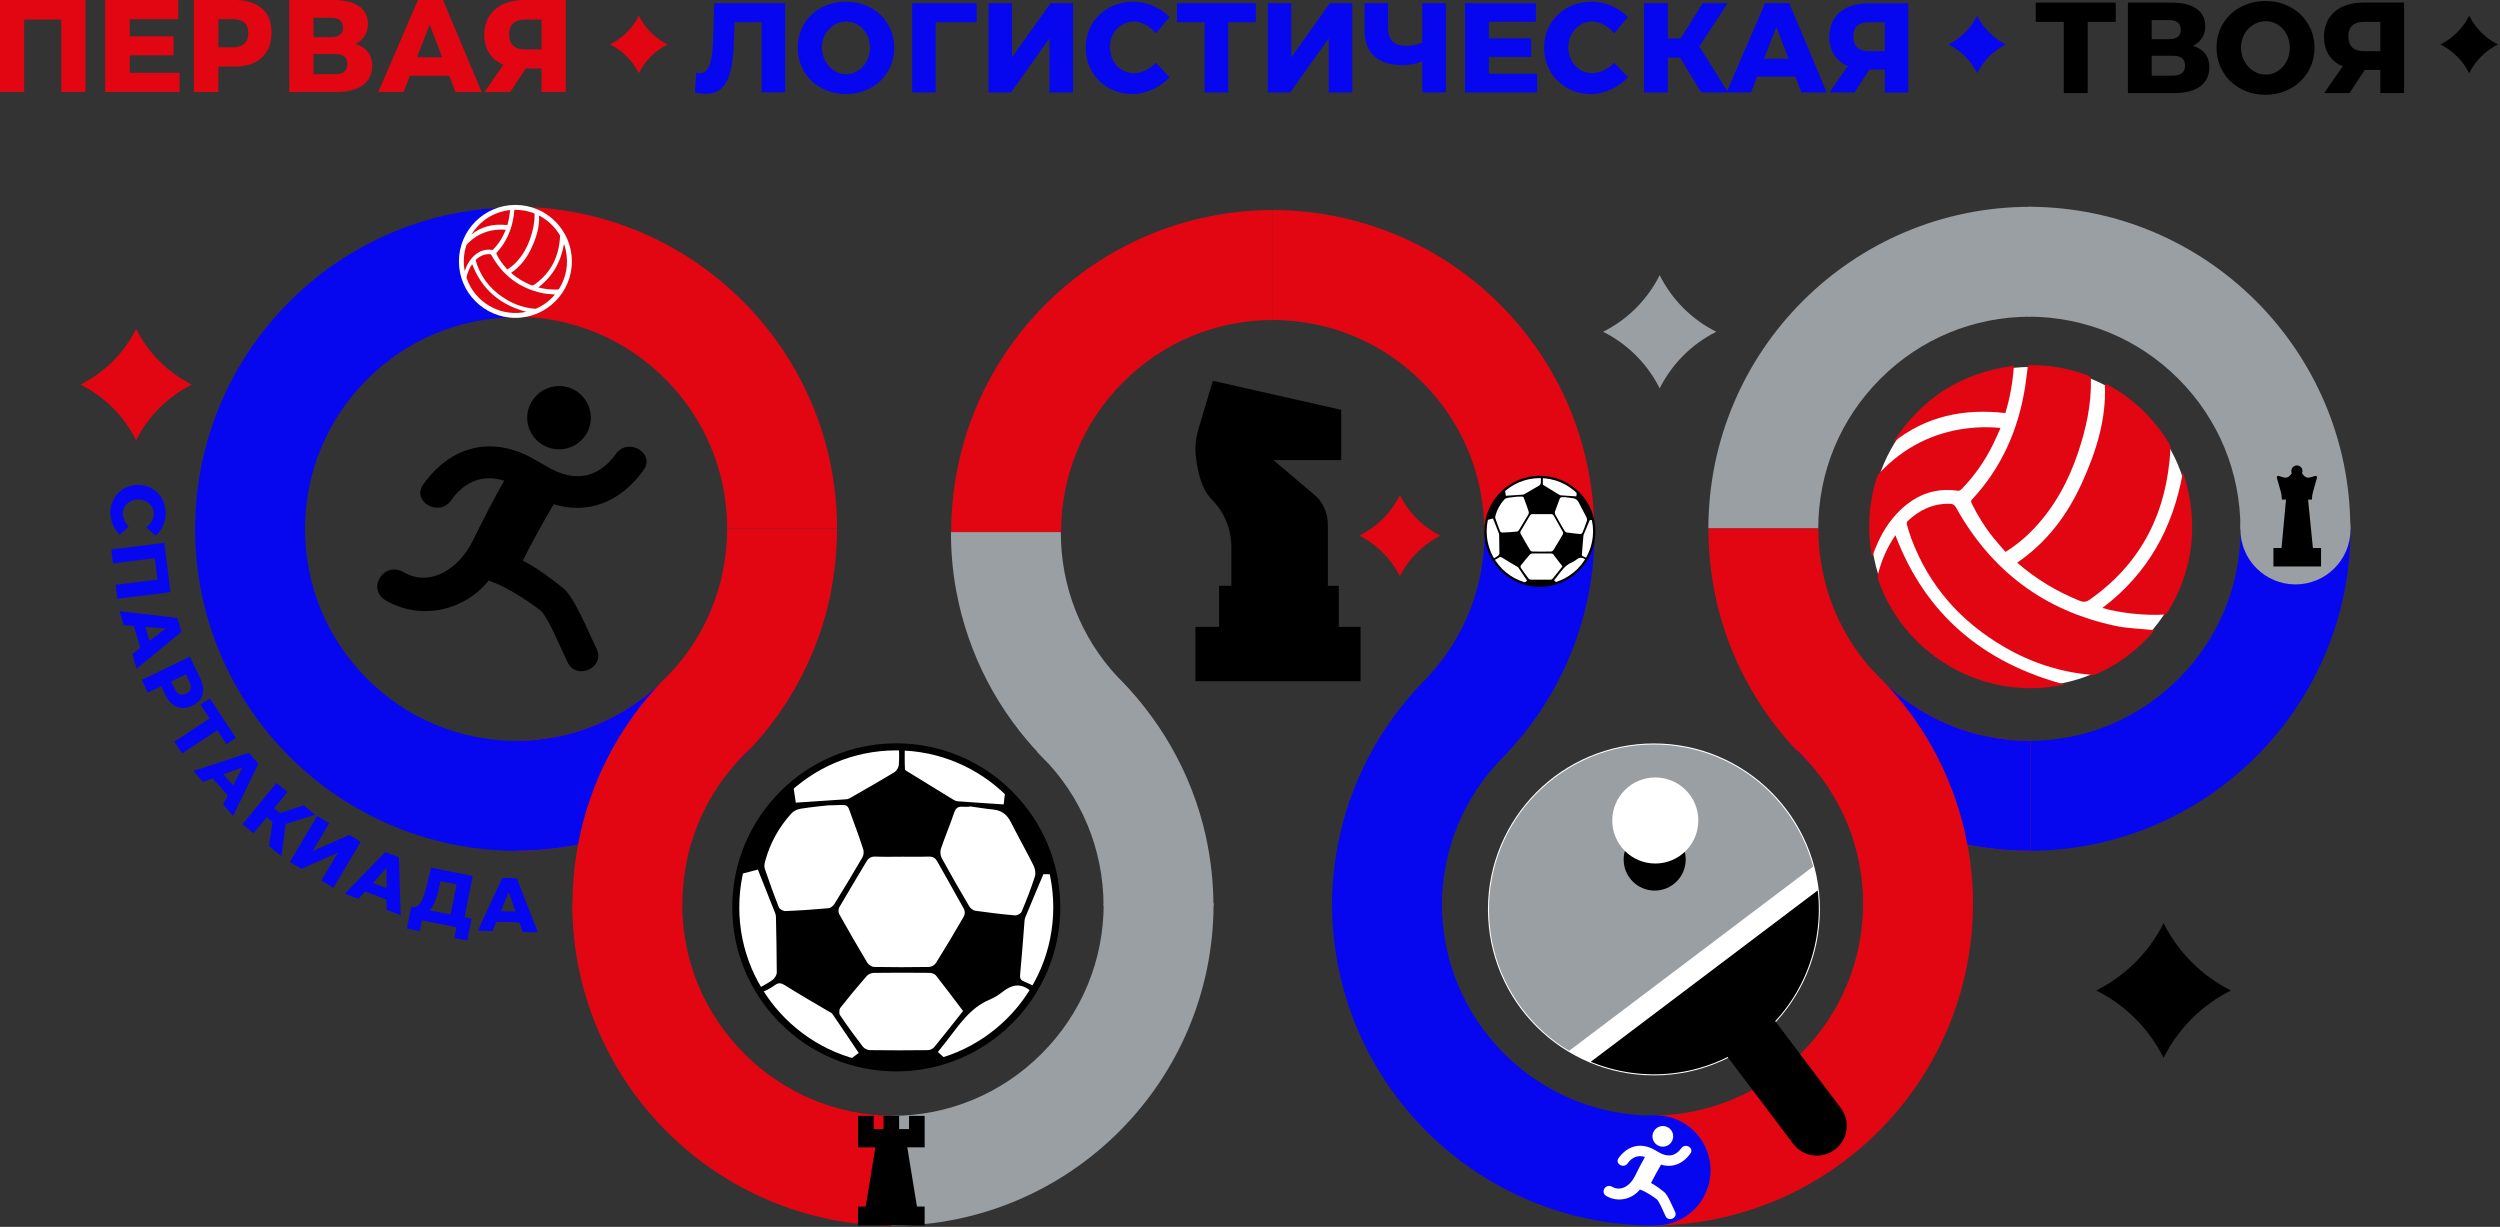 <?xml version="1.0" encoding="UTF-8"?> <svg xmlns="http://www.w3.org/2000/svg" width="919" height="451" viewBox="0 0 919 451" fill="none"><rect x="0" y="0" width="919" height="451" fill="#333333" stroke="none"/><g clip-path="url(#clip0_2_173)"><path d="M328.59 410.18C307.82 410.14 288.3 402.04 273.61 387.35C258.88 372.62 250.77 353.04 250.77 332.22C250.77 332.17 250.77 332.12 250.77 332.07H210.38C210.38 332.07 210.38 332.17 210.38 332.22C210.38 397.54 263.29 450.5 328.59 450.58V410.19V410.18Z" fill="#E20613"></path><path d="M446.11 332.07H405.72C405.72 332.07 405.72 332.17 405.72 332.22C405.72 353.05 397.61 372.63 382.88 387.35C368.15 402.08 348.57 410.19 327.75 410.19C327.7 410.19 327.65 410.19 327.6 410.19V450.58C327.6 450.58 327.7 450.58 327.75 450.58C393.12 450.58 446.11 397.59 446.11 332.22C446.11 332.17 446.11 332.12 446.11 332.07Z" fill="#9A9FA3"></path><path d="M189.94 116.62C169.17 116.66 149.65 124.76 134.96 139.45C120.23 154.18 112.12 173.76 112.12 194.58C112.12 194.63 112.12 194.68 112.12 194.73H71.73C71.73 194.73 71.73 194.63 71.73 194.58C71.73 129.26 124.64 76.3 189.94 76.22V116.61V116.62Z" fill="#0607EF"></path><path d="M189.35 76.02C189.35 76.02 189.25 76.02 189.2 76.02V116.41C189.2 116.41 189.3 116.41 189.35 116.41C210.18 116.41 229.76 124.52 244.48 139.25C259.17 153.94 267.28 173.46 267.31 194.23H307.7C307.62 128.93 254.66 76.02 189.34 76.02H189.35Z" fill="#E20613"></path><path d="M307.68 194.23H267.29C267.29 194.23 267.29 194.33 267.29 194.38C267.29 215.21 259.18 234.79 244.45 249.51C229.72 264.24 210.14 272.35 189.32 272.35C189.27 272.35 189.22 272.35 189.17 272.35V312.74C189.17 312.74 189.27 312.74 189.32 312.74C254.69 312.74 307.68 259.75 307.68 194.38C307.68 194.33 307.68 194.28 307.68 194.23Z" fill="#E20613"></path><path d="M467.87 117.62C447.1 117.66 427.58 125.76 412.89 140.45C398.16 155.18 390.05 174.76 390.05 195.58C390.05 195.63 390.05 195.68 390.05 195.73H349.66C349.66 195.73 349.66 195.63 349.66 195.58C349.66 130.26 402.57 77.3 467.87 77.22V117.61V117.62Z" fill="#E20613"></path><path d="M245.16 248.79C244.93 249.03 244.69 249.27 244.46 249.51C229.73 264.24 210.15 272.35 189.33 272.35C189.28 272.35 189.23 272.35 189.18 272.35V312.74C189.18 312.74 189.28 312.74 189.33 312.74C223.61 312.74 254.48 298.16 276.09 274.88L245.17 248.8L245.16 248.79Z" fill="#0607EF"></path><path d="M247.18 246.65C246.3 247.62 245.39 248.58 244.46 249.51C244.41 249.56 244.36 249.6 244.31 249.65L244.23 249.57C243.6 250.21 242.98 250.86 242.37 251.51C242.37 251.51 242.36 251.52 242.35 251.53C242.35 251.54 242.33 251.55 242.32 251.56C241.49 252.45 240.68 253.35 239.88 254.26C239.67 254.5 239.46 254.74 239.25 254.98C238.53 255.81 237.82 256.66 237.12 257.51C237.04 257.61 236.95 257.71 236.87 257.81C236.1 258.76 235.35 259.72 234.61 260.7C234.43 260.93 234.26 261.17 234.08 261.41C233.42 262.29 232.78 263.17 232.14 264.07C232.05 264.2 231.96 264.32 231.87 264.45C231.16 265.47 230.46 266.5 229.78 267.53C229.64 267.74 229.5 267.96 229.36 268.17C228.75 269.11 228.16 270.06 227.58 271.01C227.5 271.14 227.42 271.27 227.34 271.41C226.69 272.5 226.05 273.6 225.43 274.71C225.33 274.88 225.24 275.06 225.14 275.23C224.58 276.25 224.03 277.28 223.49 278.32C223.43 278.44 223.36 278.57 223.3 278.69C222.71 279.85 222.13 281.03 221.58 282.21C221.53 282.32 221.48 282.44 221.42 282.55C220.9 283.67 220.4 284.8 219.91 285.93C219.86 286.04 219.82 286.15 219.77 286.26C219.25 287.5 218.74 288.75 218.26 290.01C218.25 290.05 218.23 290.08 218.22 290.12C217.75 291.35 217.3 292.59 216.87 293.84C216.84 293.93 216.81 294.02 216.78 294.11C215.9 296.7 215.1 299.33 214.4 301.99C214.38 302.06 214.36 302.14 214.34 302.21C213.64 304.89 213.02 307.61 212.51 310.36C212.51 310.39 212.5 310.43 212.49 310.46C211.16 317.55 210.46 324.86 210.46 332.34C210.46 332.39 210.46 332.44 210.46 332.49H250.85C250.85 332.49 250.85 332.39 250.85 332.34C250.85 312.66 258.1 294.1 271.33 279.69C272.1 278.85 272.88 278.02 273.69 277.21C274.38 276.52 275.08 275.85 275.8 275.19C290.85 259.1 301.45 238.81 305.66 216.26C283.24 220.71 263.1 231.48 247.19 246.65H247.18Z" fill="#E20613"></path><path d="M607.04 410.11C627.81 410.07 647.33 401.97 662.02 387.28C676.75 372.55 684.86 352.97 684.86 332.15C684.86 332.1 684.86 332.05 684.86 332H725.25C725.25 332 725.25 332.1 725.25 332.15C725.25 397.47 672.34 450.43 607.04 450.51V410.12V410.11Z" fill="#E20613"></path><path d="M489.66 331.99H530.05C530.05 331.99 530.05 332.09 530.05 332.14C530.05 352.97 538.16 372.55 552.89 387.27C567.62 402 587.2 410.11 608.02 410.11C608.07 410.11 608.12 410.11 608.17 410.11V450.5C608.17 450.5 608.07 450.5 608.02 450.5C542.65 450.5 489.66 397.51 489.66 332.14C489.66 332.09 489.66 332.04 489.66 331.99Z" fill="#0607EF"></path><path d="M608.57 450.46C619.748 450.46 628.81 441.398 628.81 430.22C628.81 419.042 619.748 409.98 608.57 409.98C597.392 409.98 588.33 419.042 588.33 430.22C588.33 441.398 597.392 450.46 608.57 450.46Z" fill="#0607EF"></path><path d="M745.84 272.36C766.61 272.32 786.13 264.22 800.82 249.53C815.55 234.8 823.66 215.22 823.66 194.4C823.66 194.35 823.66 194.3 823.66 194.25H864.05C864.05 194.25 864.05 194.35 864.05 194.4C864.05 259.72 811.14 312.68 745.84 312.76V272.37V272.36Z" fill="#0607EF"></path><path d="M745.77 116.41C766.54 116.45 786.06 124.55 800.75 139.24C815.48 153.97 823.59 173.55 823.59 194.37C823.59 194.42 823.59 194.47 823.59 194.52H863.98C863.98 194.52 863.98 194.42 863.98 194.37C863.98 129.05 811.07 76.09 745.77 76.01V116.4V116.41Z" fill="#9A9FA3"></path><path d="M746.35 76.02C746.35 76.02 746.45 76.02 746.5 76.02V116.41C746.5 116.41 746.4 116.41 746.35 116.41C725.52 116.41 705.94 124.52 691.22 139.25C676.53 153.94 668.42 173.46 668.39 194.23H628C628.08 128.93 681.04 76.02 746.36 76.02H746.35Z" fill="#9A9FA3"></path><path d="M628.03 194.23H668.42C668.42 194.23 668.42 194.33 668.42 194.38C668.42 215.21 676.53 234.79 691.26 249.51C705.99 264.24 725.57 272.35 746.39 272.35C746.44 272.35 746.49 272.35 746.54 272.35V312.74C746.54 312.74 746.44 312.74 746.39 312.74C681.02 312.74 628.03 259.75 628.03 194.38C628.03 194.33 628.03 194.28 628.03 194.23Z" fill="#E20613"></path><path d="M467.83 117.62C488.6 117.66 508.12 125.76 522.81 140.45C537.54 155.18 545.65 174.76 545.65 195.58C545.65 195.63 545.65 195.68 545.65 195.73H586.04C586.04 195.73 586.04 195.63 586.04 195.58C586.04 130.26 533.13 77.3 467.83 77.22V117.61V117.62Z" fill="#E20613"></path><path d="M690.55 248.79C690.78 249.03 691.02 249.27 691.25 249.51C705.98 264.24 725.56 272.35 746.38 272.35C746.43 272.35 746.48 272.35 746.53 272.35V312.74C746.53 312.74 746.43 312.74 746.38 312.74C712.1 312.74 681.23 298.16 659.62 274.88L690.54 248.8L690.55 248.79Z" fill="#0607EF"></path><path d="M723.22 310.46C723.22 310.43 723.21 310.39 723.2 310.36C722.68 307.61 722.07 304.88 721.37 302.2C721.35 302.13 721.33 302.06 721.31 301.99C720.6 299.32 719.81 296.69 718.93 294.11C718.9 294.02 718.87 293.93 718.84 293.84C718.41 292.59 717.96 291.35 717.49 290.12C717.48 290.09 717.46 290.05 717.45 290.02C716.97 288.76 716.46 287.51 715.94 286.27C715.89 286.16 715.85 286.06 715.8 285.95C715.31 284.81 714.81 283.68 714.29 282.56C714.24 282.45 714.19 282.34 714.14 282.22C713.58 281.03 713.01 279.86 712.42 278.7C712.36 278.58 712.29 278.45 712.23 278.33C711.7 277.29 711.15 276.26 710.58 275.24C710.49 275.07 710.39 274.9 710.3 274.72C709.68 273.61 709.04 272.51 708.39 271.42C708.31 271.29 708.23 271.16 708.15 271.02C707.57 270.06 706.97 269.12 706.37 268.18C706.23 267.97 706.09 267.75 705.95 267.54C705.27 266.5 704.57 265.47 703.86 264.46C703.77 264.33 703.68 264.21 703.59 264.08C702.96 263.18 702.31 262.3 701.65 261.42C701.47 261.18 701.3 260.95 701.12 260.71C700.38 259.74 699.63 258.77 698.86 257.82C698.78 257.72 698.69 257.62 698.61 257.52C697.91 256.67 697.2 255.82 696.48 254.99C696.27 254.75 696.06 254.51 695.85 254.27C695.05 253.36 694.24 252.45 693.41 251.57C693.41 251.56 693.39 251.55 693.38 251.54C693.38 251.54 693.37 251.53 693.36 251.52C692.75 250.87 692.13 250.22 691.5 249.58L691.42 249.66C691.42 249.66 691.32 249.57 691.27 249.52C690.34 248.59 689.43 247.63 688.55 246.66C672.63 231.49 652.49 220.72 630.08 216.27C634.29 238.82 644.9 259.11 659.94 275.2C660.65 275.86 661.36 276.53 662.05 277.22C662.86 278.03 663.64 278.86 664.41 279.7C677.63 294.11 684.89 312.67 684.89 332.35C684.89 332.4 684.89 332.45 684.89 332.5H725.28C725.28 332.5 725.28 332.4 725.28 332.35C725.28 324.87 724.58 317.56 723.25 310.47L723.22 310.46Z" fill="#E20613"></path><path d="M560.41 269.38C560.62 269.12 560.82 268.87 561.03 268.61C561.75 267.69 562.45 266.77 563.13 265.83C563.36 265.52 563.58 265.21 563.8 264.91C564.49 263.95 565.17 262.99 565.83 262.01C565.98 261.78 566.13 261.55 566.28 261.33C566.87 260.45 567.44 259.56 568.01 258.66C568.16 258.41 568.32 258.17 568.48 257.92C569.12 256.89 569.74 255.85 570.34 254.79C570.5 254.52 570.65 254.24 570.81 253.97C571.43 252.88 572.03 251.78 572.62 250.67C572.69 250.55 572.75 250.42 572.81 250.3C573.37 249.23 573.91 248.15 574.43 247.06C574.53 246.85 574.63 246.65 574.73 246.44C575.28 245.28 575.81 244.12 576.32 242.94C576.41 242.73 576.5 242.51 576.59 242.3C577.65 239.82 578.63 237.3 579.53 234.74C579.59 234.58 579.64 234.42 579.7 234.26C580.14 232.98 580.56 231.69 580.96 230.39C581 230.25 581.04 230.11 581.09 229.97C581.9 227.28 582.62 224.56 583.24 221.8C583.27 221.68 583.3 221.55 583.32 221.43C583.63 220.05 583.91 218.66 584.17 217.26C584.17 217.23 584.18 217.21 584.19 217.18C585.46 210.23 586.13 203.07 586.13 195.76C586.13 195.71 586.13 195.66 586.13 195.61H545.74C545.74 195.61 545.74 195.71 545.74 195.76C545.74 215.59 538.38 234.29 524.97 248.74L525.01 248.77C524.74 249.04 524.47 249.31 524.2 249.58C523.85 249.93 523.5 250.27 523.16 250.63C522.38 251.43 521.62 252.24 520.86 253.06C520.53 253.42 520.21 253.78 519.89 254.14C519.35 254.75 518.81 255.36 518.28 255.98C517.98 256.33 517.68 256.67 517.38 257.02C516.65 257.89 515.93 258.77 515.22 259.66C514.94 260.02 514.66 260.38 514.38 260.73C513.85 261.42 513.32 262.12 512.8 262.82C512.56 263.15 512.31 263.47 512.07 263.8C511.38 264.75 510.71 265.71 510.06 266.67C509.83 267.01 509.6 267.36 509.37 267.71C508.85 268.5 508.33 269.3 507.82 270.1C507.64 270.39 507.45 270.67 507.27 270.96C506.63 271.99 506.01 273.03 505.41 274.08C505.23 274.4 505.04 274.72 504.86 275.04C504.35 275.94 503.85 276.86 503.36 277.77C503.24 278 503.11 278.23 502.99 278.47C502.41 279.58 501.85 280.71 501.31 281.84C501.17 282.13 501.03 282.43 500.89 282.72C500.41 283.75 499.93 284.78 499.48 285.83C499.41 286 499.33 286.16 499.26 286.32C498.75 287.51 498.25 288.72 497.78 289.93C497.68 290.19 497.57 290.46 497.47 290.73C497.03 291.89 496.59 293.05 496.19 294.23C496.16 294.31 496.13 294.4 496.1 294.48C495.66 295.75 495.25 297.03 494.85 298.32C494.78 298.56 494.71 298.8 494.63 299.04C494.24 300.33 493.87 301.62 493.53 302.92C493.18 304.26 492.85 305.61 492.55 306.97C492.5 307.19 492.45 307.41 492.4 307.63C490.61 315.79 489.65 324.27 489.64 332.97H530.03C530.07 312.2 538.17 292.68 552.86 277.99C553.1 277.75 553.34 277.52 553.58 277.29L553.54 277.25C554.39 276.36 555.22 275.46 556.04 274.54C556.66 273.85 557.28 273.15 557.88 272.43C558.11 272.16 558.34 271.88 558.57 271.61C559.19 270.87 559.8 270.12 560.41 269.36V269.38Z" fill="#0607EF"></path><path d="M443.31 307.65C443.26 307.43 443.21 307.21 443.17 307C442.56 304.32 441.87 301.67 441.08 299.06C441.01 298.82 440.94 298.58 440.86 298.35C440.46 297.06 440.05 295.78 439.61 294.5C439.58 294.42 439.55 294.33 439.52 294.25C439.11 293.07 438.68 291.91 438.23 290.75C438.13 290.49 438.03 290.22 437.93 289.96C437.45 288.75 436.96 287.54 436.45 286.34C436.38 286.18 436.31 286.02 436.23 285.85C435.77 284.8 435.3 283.76 434.81 282.73C434.67 282.44 434.54 282.14 434.39 281.85C433.84 280.72 433.28 279.59 432.7 278.48C432.58 278.25 432.45 278.02 432.33 277.79C431.84 276.87 431.34 275.95 430.83 275.05C430.65 274.73 430.47 274.41 430.29 274.09C429.68 273.04 429.06 272 428.43 270.97C428.25 270.68 428.06 270.39 427.88 270.11C427.37 269.31 426.86 268.51 426.33 267.72C426.1 267.38 425.87 267.03 425.64 266.69C424.98 265.72 424.31 264.76 423.62 263.81C423.38 263.48 423.14 263.16 422.89 262.83C422.37 262.13 421.84 261.43 421.31 260.74C421.03 260.38 420.76 260.02 420.48 259.67C419.77 258.78 419.05 257.9 418.32 257.02C418.03 256.67 417.72 256.33 417.43 255.98C416.9 255.36 416.36 254.75 415.81 254.14C415.49 253.78 415.17 253.42 414.84 253.06C414.09 252.24 413.32 251.43 412.54 250.63C412.2 250.28 411.85 249.93 411.5 249.58C411.23 249.31 410.96 249.03 410.69 248.77L410.73 248.74C397.31 234.28 389.96 215.59 389.96 195.76C389.96 195.71 389.96 195.66 389.96 195.61H349.57C349.57 195.61 349.57 195.71 349.57 195.76C349.57 203.08 350.24 210.24 351.51 217.18C351.51 217.21 351.52 217.23 351.53 217.26C351.79 218.66 352.07 220.05 352.38 221.43C352.41 221.55 352.44 221.68 352.46 221.8C353.08 224.56 353.8 227.29 354.61 229.97C354.65 230.11 354.69 230.25 354.74 230.39C355.14 231.69 355.56 232.98 356 234.26C356.06 234.42 356.11 234.58 356.17 234.74C357.06 237.3 358.04 239.83 359.11 242.3C359.2 242.51 359.29 242.73 359.38 242.94C359.89 244.12 360.42 245.28 360.97 246.44C361.07 246.65 361.17 246.85 361.27 247.06C361.79 248.15 362.33 249.23 362.89 250.3C362.95 250.42 363.02 250.55 363.08 250.67C363.66 251.78 364.27 252.88 364.89 253.97C365.04 254.24 365.2 254.52 365.36 254.79C365.97 255.84 366.59 256.89 367.23 257.92C367.38 258.17 367.54 258.41 367.69 258.65C368.25 259.55 368.83 260.44 369.42 261.32C369.57 261.55 369.72 261.78 369.87 262C370.53 262.98 371.21 263.94 371.9 264.9C372.12 265.21 372.35 265.52 372.57 265.82C373.26 266.76 373.96 267.69 374.68 268.6C374.88 268.86 375.09 269.11 375.29 269.37C375.89 270.13 376.51 270.88 377.13 271.62C377.36 271.89 377.59 272.17 377.82 272.44C378.43 273.15 379.04 273.86 379.66 274.55C380.48 275.46 381.31 276.36 382.16 277.25L382.12 277.29C382.36 277.52 382.6 277.75 382.84 277.99C397.53 292.68 405.64 312.2 405.67 332.97H446.06C446.05 324.27 445.09 315.79 443.3 307.63L443.31 307.65Z" fill="#9A9FA3"></path><path d="M843.81 214.83C854.988 214.83 864.05 205.768 864.05 194.59C864.05 183.412 854.988 174.35 843.81 174.35C832.632 174.35 823.57 183.412 823.57 194.59C823.57 205.768 832.632 214.83 843.81 214.83Z" fill="#9A9FA3"></path><path d="M189.94 272.36C169.17 272.32 149.65 264.22 134.96 249.53C120.23 234.8 112.12 215.22 112.12 194.4C112.12 194.35 112.12 194.3 112.12 194.25H71.73C71.73 194.25 71.73 194.35 71.73 194.4C71.73 259.72 124.64 312.68 189.94 312.76V272.37V272.36Z" fill="#0607EF"></path><path d="M0 33.82V0H31.41V33.82H22.52V5.22L24.5 7.2H6.91L8.89 5.22V33.82H0Z" fill="#E20613"></path><path d="M38.66 0H65.53V7.05H47.7V13.33H63.79V20.34H47.7V26.77H66.01V33.82H38.66V0Z" fill="#E20613"></path><path d="M86.15 0C90.53 0 93.91 1.03 96.27 3.09C98.64 5.15 99.82 8.08 99.82 11.88C99.82 15.87 98.64 18.97 96.27 21.16C93.9 23.35 90.53 24.45 86.15 24.45H76.34L80.25 20.49V33.83H71.26V0H86.14H86.15ZM85.72 17.4C87.49 17.4 88.86 16.96 89.83 16.07C90.8 15.18 91.28 13.87 91.28 12.13C91.28 10.39 90.8 9.15 89.83 8.31C88.86 7.47 87.49 7.05 85.72 7.05H76.35L80.26 3.14V21.31L76.35 17.4H85.72Z" fill="#E20613"></path><path d="M106.35 33.82V0H122.59C126.62 0 129.73 0.76 131.94 2.27C134.15 3.78 135.25 5.96 135.25 8.79C135.25 10.14 134.98 11.37 134.45 12.46C133.92 13.56 133.15 14.48 132.16 15.24C131.16 16 129.95 16.57 128.54 16.96C127.12 17.35 125.54 17.54 123.8 17.54L124.72 15.37C128.55 15.37 131.52 16.11 133.64 17.59C135.75 19.07 136.81 21.28 136.81 24.21C136.81 27.14 135.68 29.56 133.43 31.26C131.17 32.97 127.87 33.82 123.52 33.82H106.37H106.35ZM115.24 13.67H121.72C123.17 13.67 124.26 13.37 125.01 12.78C125.75 12.18 126.12 11.31 126.12 10.15C126.12 8.99 125.75 8.06 125.01 7.44C124.27 6.83 123.17 6.52 121.72 6.52H115.24V13.67ZM115.24 27.3H123.12C124.63 27.3 125.78 26.99 126.55 26.36C127.32 25.73 127.71 24.79 127.71 23.53C127.71 22.27 127.32 21.35 126.55 20.75C125.78 20.15 124.63 19.86 123.12 19.86H115.24V27.3Z" fill="#E20613"></path><path d="M153.66 0H162.84L177.05 33.82H167.43L157.96 8.98L148.34 33.82H139.06L153.66 0ZM147.86 21.07H167.57V27.83H147.86V21.07Z" fill="#E20613"></path><path d="M199.08 33.82V23.29L201.25 25.17H192.46C190.21 25.17 188.18 24.89 186.4 24.32C184.61 23.76 183.1 22.94 181.86 21.88C180.62 20.82 179.67 19.51 179.01 17.97C178.35 16.42 178.02 14.7 178.02 12.8C178.02 10.8 178.37 9.02 179.06 7.44C179.75 5.86 180.74 4.52 182.03 3.41C183.32 2.3 184.89 1.45 186.74 0.87C188.59 0.29 190.66 0 192.95 0H207.98V33.82H199.09H199.08ZM178.1 33.82L186.56 21.59H195.6L187.58 33.82H178.11H178.1ZM199.08 20.44V4.93L201.25 7.2H193.13C191.16 7.2 189.67 7.65 188.66 8.55C187.65 9.45 187.14 10.8 187.14 12.61C187.14 14.42 187.63 15.83 188.61 16.77C189.59 17.7 191.07 18.17 193.03 18.17H201.24L199.07 20.44H199.08Z" fill="#E20613"></path><path d="M257.58 34.36C256.91 34.28 256.2 34.15 255.45 33.96L255.92 26.75C256.17 26.81 256.4 26.85 256.62 26.87C256.84 26.89 257.04 26.89 257.23 26.89C258.2 26.89 258.98 26.59 259.57 26C260.16 25.41 260.64 24.57 261 23.49C261.36 22.41 261.62 21.09 261.8 19.53C261.97 17.97 262.09 16.24 262.15 14.33L262.57 1.17H288.66V33.95H280V6.24L281.97 8.16H268.34L270.12 6.15L269.84 14.02C269.75 17.2 269.54 20.06 269.21 22.59C268.88 25.12 268.34 27.27 267.57 29.03C266.8 30.79 265.78 32.14 264.5 33.08C263.22 34.02 261.56 34.48 259.54 34.48C258.92 34.48 258.27 34.44 257.6 34.36H257.58Z" fill="#0607EF"></path><path d="M318.04 1.91C320.21 2.77 322.08 3.95 323.66 5.45C325.24 6.95 326.48 8.74 327.38 10.81C328.29 12.89 328.74 15.13 328.74 17.53C328.74 19.93 328.29 22.18 327.38 24.27C326.47 26.36 325.23 28.17 323.66 29.68C322.08 31.19 320.21 32.39 318.04 33.26C315.87 34.13 313.52 34.57 310.99 34.57C308.46 34.57 306.06 34.13 303.89 33.26C301.72 32.39 299.85 31.19 298.27 29.68C296.69 28.17 295.46 26.36 294.57 24.27C293.68 22.18 293.24 19.91 293.24 17.48C293.24 15.05 293.68 12.84 294.57 10.78C295.46 8.72 296.69 6.94 298.27 5.44C299.85 3.94 301.72 2.76 303.89 1.9C306.06 1.04 308.42 0.61 310.99 0.61C313.56 0.61 315.87 1.04 318.04 1.9V1.91ZM307.64 8.65C306.56 9.13 305.61 9.81 304.78 10.66C303.95 11.52 303.3 12.53 302.84 13.7C302.38 14.87 302.14 16.16 302.14 17.56C302.14 18.96 302.38 20.17 302.87 21.35C303.35 22.54 304 23.57 304.81 24.44C305.62 25.31 306.57 26 307.64 26.5C308.72 27 309.86 27.25 311.08 27.25C312.3 27.25 313.39 27 314.45 26.5C315.51 26 316.44 25.31 317.24 24.44C318.04 23.57 318.66 22.54 319.11 21.35C319.56 20.16 319.79 18.88 319.79 17.51C319.79 16.14 319.56 14.86 319.11 13.69C318.66 12.52 318.03 11.5 317.24 10.65C316.44 9.79 315.51 9.12 314.45 8.64C313.39 8.16 312.26 7.91 311.08 7.91C309.9 7.91 308.71 8.15 307.64 8.64V8.65Z" fill="#0607EF"></path><path d="M335.34 33.97V1.18H359.04V8.16H341.99L343.96 6.24V33.96H335.34V33.97Z" fill="#0607EF"></path><path d="M363.39 33.97V1.18H372.01V21.08L386.2 1.18H394.44V33.96H385.78V14.11L371.64 33.97H363.4H363.39Z" fill="#0607EF"></path><path d="M424.88 12.28C423.82 10.94 422.56 9.88 421.11 9.1C419.66 8.32 418.21 7.93 416.78 7.93C415.53 7.93 414.38 8.17 413.31 8.66C412.25 9.14 411.33 9.81 410.55 10.65C409.77 11.49 409.15 12.48 408.7 13.62C408.25 14.76 408.02 16.02 408.02 17.39C408.02 18.76 408.25 19.99 408.7 21.16C409.15 22.33 409.77 23.34 410.55 24.18C411.33 25.02 412.25 25.69 413.31 26.17C414.37 26.65 415.53 26.9 416.78 26.9C418.15 26.9 419.57 26.56 421.02 25.87C422.47 25.18 423.76 24.25 424.88 23.06L429.98 28.45C429.07 29.36 428.09 30.19 427.03 30.96C425.97 31.73 424.84 32.37 423.66 32.9C422.47 33.43 421.26 33.84 420.03 34.14C418.8 34.44 417.56 34.58 416.31 34.58C413.84 34.58 411.56 34.14 409.47 33.27C407.38 32.4 405.56 31.19 404.01 29.66C402.46 28.13 401.26 26.33 400.4 24.25C399.54 22.17 399.11 19.92 399.11 17.48C399.11 15.04 399.55 12.84 400.44 10.78C401.33 8.72 402.55 6.94 404.12 5.44C405.68 3.94 407.53 2.76 409.67 1.9C411.81 1.04 414.13 0.61 416.62 0.61C417.84 0.61 419.06 0.74 420.3 1.01C421.53 1.28 422.73 1.66 423.88 2.16C425.03 2.66 426.13 3.25 427.16 3.94C428.19 4.63 429.11 5.41 429.92 6.28L424.86 12.27L424.88 12.28Z" fill="#0607EF"></path><path d="M442.82 33.97V6.19L444.79 8.16H432.66V1.18H461.65V8.16H449.52L451.49 6.19V33.96H442.83L442.82 33.97Z" fill="#0607EF"></path><path d="M466.05 33.97V1.18H474.67V21.08L488.86 1.18H497.1V33.96H488.44V14.11L474.3 33.97H466.06H466.05Z" fill="#0607EF"></path><path d="M524.07 22.16C522.51 22.78 521.03 23.24 519.64 23.52C518.25 23.8 516.9 23.94 515.59 23.94C511.06 23.94 507.6 22.86 505.22 20.71C502.83 18.56 501.64 15.43 501.64 11.34V1.18H510.26V10.36C510.26 12.51 510.81 14.13 511.9 15.21C512.99 16.29 514.6 16.83 516.72 16.83C518.06 16.83 519.34 16.68 520.56 16.39C521.78 16.09 522.89 15.66 523.89 15.1L524.08 22.17L524.07 22.16ZM522.86 33.97V1.18H531.52V33.96H522.86V33.97Z" fill="#0607EF"></path><path d="M538.54 1.18H564.58V8.02H547.3V14.11H562.89V20.9H547.3V27.13H565.05V33.97H538.54V1.18Z" fill="#0607EF"></path><path d="M593.39 12.28C592.33 10.94 591.07 9.88 589.62 9.1C588.17 8.32 586.72 7.93 585.29 7.93C584.04 7.93 582.89 8.17 581.82 8.66C580.76 9.14 579.84 9.81 579.06 10.65C578.28 11.49 577.66 12.48 577.21 13.62C576.76 14.76 576.53 16.02 576.53 17.39C576.53 18.76 576.76 19.99 577.21 21.16C577.66 22.33 578.28 23.34 579.06 24.18C579.84 25.02 580.76 25.69 581.82 26.17C582.88 26.65 584.04 26.9 585.29 26.9C586.66 26.9 588.08 26.56 589.53 25.87C590.98 25.18 592.27 24.25 593.39 23.06L598.49 28.45C597.58 29.36 596.6 30.19 595.54 30.96C594.48 31.73 593.35 32.37 592.17 32.9C590.98 33.43 589.77 33.84 588.54 34.14C587.31 34.44 586.07 34.58 584.82 34.58C582.35 34.58 580.07 34.14 577.98 33.27C575.89 32.4 574.07 31.19 572.52 29.66C570.97 28.13 569.77 26.33 568.91 24.25C568.05 22.17 567.62 19.92 567.62 17.48C567.62 15.04 568.07 12.84 568.95 10.78C569.84 8.72 571.07 6.94 572.63 5.44C574.19 3.94 576.04 2.76 578.18 1.9C580.32 1.04 582.64 0.61 585.14 0.61C586.36 0.61 587.58 0.74 588.82 1.01C590.05 1.28 591.25 1.66 592.4 2.16C593.56 2.66 594.65 3.25 595.68 3.94C596.71 4.63 597.63 5.41 598.44 6.28L593.38 12.27L593.39 12.28Z" fill="#0607EF"></path><path d="M604.34 33.97V1.18H613.1V33.96H604.34V33.97ZM610.53 21.23V14.11H622.33V21.23H610.53ZM623.73 18.51L615.63 17.62L625.89 1.18H635.07L623.74 18.51H623.73ZM625.37 33.97L615.86 18.33L622.88 14.16L635.24 33.97H625.36H625.37Z" fill="#0607EF"></path><path d="M648.83 1.18H657.73L671.5 33.96H662.18L653 9.89L643.68 33.96H634.69L648.83 1.18ZM643.21 21.6H662.32V28.16H643.21V21.6Z" fill="#0607EF"></path><path d="M692.86 33.97V23.76L694.97 25.59H686.45C684.26 25.59 682.3 25.32 680.57 24.77C678.84 24.22 677.37 23.44 676.17 22.41C674.97 21.38 674.05 20.12 673.41 18.62C672.77 17.12 672.45 15.45 672.45 13.61C672.45 11.67 672.78 9.94 673.46 8.41C674.13 6.88 675.09 5.58 676.34 4.5C677.59 3.42 679.11 2.6 680.91 2.04C682.7 1.48 684.71 1.2 686.93 1.2H701.49V33.98H692.87L692.86 33.97ZM672.53 33.97L680.73 22.12H689.49L681.72 33.97H672.54H672.53ZM692.86 20.99V5.96L694.97 8.16H687.1C685.19 8.16 683.75 8.6 682.77 9.47C681.79 10.34 681.29 11.66 681.29 13.4C681.29 15.14 681.77 16.52 682.72 17.43C683.67 18.34 685.1 18.79 687.01 18.79H694.97L692.86 20.99Z" fill="#0607EF"></path><path d="M758.64 34.22V6.04L760.64 8.04H748.33V0.95H777.75V8.03H765.44L767.44 6.03V34.22H758.65H758.64Z" fill="black"></path><path d="M782.22 34.22V0.95H798.19C802.15 0.95 805.22 1.7 807.39 3.18C809.56 4.67 810.65 6.81 810.65 9.6C810.65 10.93 810.39 12.14 809.87 13.21C809.35 14.29 808.59 15.2 807.61 15.94C806.63 16.69 805.44 17.25 804.04 17.63C802.64 18.01 801.09 18.2 799.38 18.2L800.28 16.06C804.05 16.06 806.97 16.79 809.05 18.25C811.13 19.71 812.16 21.88 812.16 24.76C812.16 27.64 811.05 30.02 808.83 31.7C806.61 33.38 803.36 34.22 799.09 34.22H782.22ZM790.96 14.4H797.33C798.76 14.4 799.83 14.11 800.56 13.52C801.29 12.93 801.65 12.07 801.65 10.93C801.65 9.79 801.28 8.87 800.56 8.27C799.83 7.67 798.75 7.37 797.33 7.37H790.96V14.4ZM790.96 27.81H798.71C800.2 27.81 801.32 27.5 802.09 26.88C802.85 26.26 803.23 25.34 803.23 24.1C803.23 22.86 802.85 21.95 802.09 21.37C801.33 20.78 800.2 20.49 798.71 20.49H790.96V27.81Z" fill="black"></path><path d="M839.95 1.69C842.15 2.56 844.05 3.76 845.65 5.28C847.25 6.8 848.51 8.62 849.43 10.72C850.35 12.83 850.81 15.1 850.81 17.54C850.81 19.98 850.35 22.26 849.43 24.38C848.51 26.5 847.25 28.33 845.65 29.87C844.05 31.41 842.15 32.62 839.95 33.51C837.75 34.4 835.36 34.84 832.8 34.84C830.24 34.84 827.8 34.4 825.6 33.51C823.4 32.62 821.5 31.41 819.9 29.87C818.3 28.33 817.05 26.5 816.15 24.38C815.25 22.26 814.8 19.96 814.8 17.49C814.8 15.02 815.25 12.78 816.15 10.69C817.05 8.6 818.3 6.79 819.9 5.27C821.5 3.75 823.4 2.55 825.6 1.68C827.8 0.81 830.2 0.37 832.8 0.37C835.4 0.37 837.75 0.81 839.95 1.68V1.69ZM829.39 8.53C828.3 9.02 827.33 9.7 826.49 10.57C825.65 11.44 824.99 12.47 824.52 13.66C824.05 14.85 823.81 16.16 823.81 17.58C823.81 19 824.06 20.23 824.55 21.43C825.04 22.63 825.7 23.68 826.52 24.57C827.34 25.46 828.3 26.15 829.4 26.66C830.49 27.17 831.66 27.42 832.89 27.42C834.12 27.42 835.23 27.17 836.31 26.66C837.39 26.15 838.33 25.46 839.14 24.57C839.95 23.68 840.58 22.64 841.04 21.43C841.5 20.23 841.73 18.93 841.73 17.53C841.73 16.13 841.5 14.84 841.04 13.66C840.58 12.47 839.95 11.44 839.14 10.57C838.33 9.7 837.39 9.02 836.31 8.53C835.23 8.04 834.09 7.79 832.89 7.79C831.69 7.79 830.49 8.04 829.4 8.53H829.39Z" fill="black"></path><path d="M875 34.22V23.86L877.14 25.71H868.49C866.27 25.71 864.28 25.43 862.53 24.88C860.77 24.33 859.28 23.53 858.06 22.48C856.84 21.43 855.9 20.15 855.26 18.63C854.62 17.11 854.29 15.41 854.29 13.54C854.29 11.58 854.63 9.82 855.31 8.26C855.99 6.71 856.97 5.38 858.23 4.29C859.49 3.2 861.04 2.36 862.86 1.79C864.68 1.22 866.72 0.93 868.97 0.93H883.75V34.2H875V34.22ZM854.37 34.22L862.69 22.19H871.58L863.69 34.22H854.37ZM875 21.06V5.8L877.14 8.03H869.15C867.22 8.03 865.75 8.47 864.75 9.36C863.75 10.25 863.25 11.58 863.25 13.35C863.25 15.12 863.73 16.52 864.7 17.44C865.67 18.36 867.12 18.82 869.05 18.82H877.13L874.99 21.05L875 21.06Z" fill="black"></path><path d="M716.25 16.34C720.82 14.05 724.53 10.35 726.81 5.78C729.1 10.35 732.8 14.06 737.37 16.34C732.8 18.63 729.09 22.33 726.81 26.9C724.52 22.33 720.82 18.62 716.25 16.34Z" fill="#0607EF"></path><path d="M224.27 16.34C228.84 14.05 232.55 10.35 234.83 5.78C237.12 10.35 240.82 14.06 245.39 16.34C240.82 18.63 237.11 22.33 234.83 26.9C232.54 22.33 228.84 18.62 224.27 16.34Z" fill="#E20613"></path><path d="M897.11 16.34C901.68 14.05 905.39 10.35 907.67 5.78C909.96 10.35 913.66 14.06 918.23 16.34C913.66 18.63 909.95 22.33 907.67 26.9C905.38 22.33 901.68 18.62 897.11 16.34Z" fill="black"></path><path d="M492.14 230.43V215.33H488.12V192.79C488.12 188.41 486.18 184.29 482.89 181.65L468.1 169.13H493.03V150.65L445.85 139.99L440.5 157.85C439.4 161.53 439.15 165.43 439.78 169.23L440.05 170.87C440.88 175.86 442.29 180.44 445.73 183.94C450.15 188.44 452.65 194.66 452.65 201.16V215.33H448.13V230.43H439.44V250.42H500.14V230.43H492.14Z" fill="black"></path><path d="M529.49 196.93C523.05 193.71 517.82 188.48 514.6 182.04C511.38 188.48 506.15 193.71 499.71 196.93C506.15 200.15 511.38 205.38 514.6 211.82C517.82 205.38 523.05 200.15 529.49 196.93Z" fill="#E20613"></path><path d="M820.09 364.1C809.38 358.75 800.7 350.06 795.34 339.35C789.99 350.06 781.3 358.74 770.59 364.1C781.3 369.45 789.98 378.14 795.34 388.85C800.69 378.14 809.38 369.46 820.09 364.1Z" fill="black"></path><path d="M443.14 310.71C438.67 286.27 426.7 264.46 409.69 247.74L381.15 276.28C397.5 293.48 418.98 305.77 443.13 310.71H443.14Z" fill="#9A9FA3"></path><path d="M29.58 141.37C38.44 136.94 45.62 129.76 50.05 120.9C54.48 129.76 61.66 136.94 70.52 141.37C61.66 145.8 54.48 152.98 50.05 161.84C45.62 152.98 38.44 145.8 29.58 141.37Z" fill="#E20613"></path><path d="M607.98 395.31C641.675 395.31 668.99 367.995 668.99 334.3C668.99 300.605 641.675 273.29 607.98 273.29C574.285 273.29 546.97 300.605 546.97 334.3C546.97 367.995 574.285 395.31 607.98 395.31Z" fill="white"></path><path d="M666.52 318.53C664.56 311.23 661.19 304.17 656.35 297.77C636.17 271.05 598.16 265.75 571.44 285.93C544.72 306.11 539.42 344.12 559.6 370.84C564.44 377.25 570.3 382.42 576.79 386.3L666.52 318.54V318.53Z" fill="#9A9FA3"></path><path d="M584.77 390.31C603.96 398.24 626.74 396.1 644.51 382.68C662.28 369.26 670.58 347.94 668.2 327.31L584.77 390.31Z" fill="black"></path><path d="M627.64 360.452L627.56 360.513C622.756 364.141 621.803 370.976 625.431 375.78L659.197 420.492C662.825 425.296 669.66 426.249 674.464 422.621L674.544 422.561C679.348 418.933 680.301 412.098 676.674 407.294L642.907 362.582C639.279 357.778 632.444 356.824 627.64 360.452Z" fill="black"></path><path d="M608.26 327.38C614.556 327.38 619.66 322.276 619.66 315.98C619.66 309.684 614.556 304.58 608.26 304.58C601.964 304.58 596.86 309.684 596.86 315.98C596.86 322.276 601.964 327.38 608.26 327.38Z" fill="black"></path><path d="M608.49 317.43C617.227 317.43 624.31 310.347 624.31 301.61C624.31 292.873 617.227 285.79 608.49 285.79C599.753 285.79 592.67 292.873 592.67 301.61C592.67 310.347 599.753 317.43 608.49 317.43Z" fill="white"></path><path d="M746.48 252.31C778.905 252.31 805.19 226.025 805.19 193.6C805.19 161.175 778.905 134.89 746.48 134.89C714.055 134.89 687.77 161.175 687.77 193.6C687.77 226.025 714.055 252.31 746.48 252.31Z" fill="white"></path><path d="M741.52 206.84C752.41 199.38 759.95 189.33 765.28 177.6C770.55 166.02 774.4 154.05 773.74 140.93C774.19 141.13 774.5 141.25 774.79 141.41C784.29 146.61 791.83 153.86 797.42 163.13C797.68 163.57 797.91 164.14 797.88 164.63C796.71 187.88 787.53 206.86 768.16 220.44C766.92 221.31 765.9 221.42 764.48 220.85C756.1 217.47 748.48 212.88 741.51 206.85L741.52 206.84Z" fill="#E20613"></path><path d="M792.03 231.62C788.99 235.27 785.74 238.31 782.18 241.01C778.64 243.69 774.85 245.94 770.79 247.73C770.22 247.98 769.52 248.12 768.9 248.07C757.52 247.14 746.9 243.69 737.04 237.99C720.94 228.69 709.19 215.58 702.62 198.04C701.98 196.34 701.46 194.59 700.98 192.84C700.87 192.45 700.98 191.79 701.26 191.53C705.63 187.4 710.72 185.01 716.87 185.2C717.91 185.23 718.49 185.59 719.02 186.54C731.99 209.86 751.46 224.52 777.6 230.07C781.93 230.99 786.44 231.08 790.86 231.55C791.16 231.58 791.46 231.58 792.03 231.61V231.62Z" fill="#E20613"></path><path d="M737.21 202.87C735.72 201.14 734.22 199.47 732.81 197.73C729.65 193.83 727.02 189.58 724.81 185.08C724.53 184.52 724.41 184.13 724.94 183.57C735.8 171.91 741.91 157.99 744.41 142.37C744.83 139.73 745.1 137.07 745.46 134.32C745.64 134.29 745.89 134.22 746.15 134.22C753.52 134.17 760.64 135.47 767.54 138.03C768.38 138.34 768.6 138.78 768.62 139.64C768.79 148.8 766.83 157.58 763.96 166.19C760.49 176.61 755.39 186.11 747.82 194.16C744.7 197.48 741.23 200.38 737.23 202.87H737.21Z" fill="#E20613"></path><path d="M696.75 196.77C707.86 225.98 729.01 243.62 758.99 251.64C757.34 251.93 755.88 252.22 754.41 252.43C726.7 256.26 699.66 239.71 690.51 213.27C690.25 212.53 690.22 211.58 690.41 210.82C691.72 205.8 693.76 201.1 696.74 196.78L696.75 196.77Z" fill="#E20613"></path><path d="M688.18 204.67C687.23 199.68 686.94 194.98 687.21 190.26C687.5 185.25 688.36 180.34 689.93 175.56C690.14 174.92 690.5 174.28 690.96 173.79C699.77 164.5 710.5 159 723.24 157.45C727.22 156.97 731.2 156.88 735.41 157.31C734.43 159.47 733.54 161.55 732.53 163.58C729.54 169.59 725.75 175.04 721.03 179.83C720.72 180.14 720.17 180.47 719.79 180.41C710.63 179.07 703.23 182.37 697.1 188.99C693.28 193.12 690.68 197.98 688.75 203.23C688.61 203.61 688.45 203.98 688.18 204.66V204.67Z" fill="#E20613"></path><path d="M802.44 173.48C803.08 175.77 803.85 178.04 804.35 180.36C807.76 196.16 805.31 211 796.95 224.85C796.6 225.43 796.25 225.86 795.45 225.91C789 226.38 778.9 225.34 772.84 223.48C789.58 210.86 798.89 193.95 802.45 173.47L802.44 173.48Z" fill="#E20613"></path><path d="M695.87 162.7C706.25 146.41 720.96 136.99 740.31 134.46C739.9 140.51 738.88 146.22 737.17 151.84C721.93 150.11 707.99 152.92 695.86 162.69L695.87 162.7Z" fill="#E20613"></path><path d="M329.47 392.55C362.055 392.55 388.47 366.135 388.47 333.55C388.47 300.965 362.055 274.55 329.47 274.55C296.885 274.55 270.47 300.965 270.47 333.55C270.47 366.135 296.885 392.55 329.47 392.55Z" fill="white"></path><path d="M329.47 393.85C296.22 393.85 269.17 366.8 269.17 333.55C269.17 300.3 296.22 273.25 329.47 273.25C362.72 273.25 389.77 300.3 389.77 333.55C389.77 366.8 362.72 393.85 329.47 393.85ZM329.47 275.84C297.65 275.84 271.76 301.73 271.76 333.55C271.76 365.37 297.65 391.26 329.47 391.26C361.29 391.26 387.18 365.37 387.18 333.55C387.18 301.73 361.29 275.84 329.47 275.84Z" fill="black"></path><path d="M311.82 389.94C313.49 388.69 314.69 387.79 315.66 387.05C312.4 382.21 309.25 377.47 306.03 372.78C305.68 372.27 304.97 372 304.4 371.67C299.13 368.54 293.81 365.51 288.63 362.24C287.19 361.33 286.22 361.12 284.84 362.14C283.63 363.03 282.29 363.79 280.91 364.39C280.32 364.65 279.49 364.35 278.77 364.3C278.75 364 278.73 363.69 278.71 363.39C280.5 362.33 282.4 361.41 284.05 360.17C284.82 359.59 285.54 358.39 285.54 357.46C285.54 350.74 285.37 344.02 285.24 337.3C285.24 336.81 285.19 336.28 285.02 335.83C282.93 330.52 280.81 325.23 278.59 319.66C276.61 320.18 274.37 320.76 271.63 321.47C274.59 308.12 281.08 297.33 291.51 288.21C291.9 290.83 292.23 293 292.53 295.06C298.88 294.64 305.06 294.25 311.24 293.8C311.86 293.75 312.49 293.35 313.06 293.02C318.31 290.01 323.57 287.03 328.75 283.89C329.55 283.4 330.29 282.21 330.39 281.27C330.63 279.05 330.47 276.79 330.47 274.49H332.59C332.59 277.28 332.52 280.02 332.66 282.74C332.68 283.17 333.57 283.61 334.11 283.94C339.4 287.21 344.7 290.47 350.01 293.7C350.63 294.08 351.34 294.5 352.04 294.55C357.56 294.97 363.08 295.31 368.95 295.7C369.11 294.33 369.33 292.46 369.6 290.11C378.79 298.86 384.6 309.05 387.33 321.36H383.55C381.21 326.91 379.01 332.05 376.9 337.23C376.57 338.04 376.59 339.01 376.51 339.91C376.01 346.01 375.6 352.13 375 358.22C374.87 359.54 375.1 360.24 376.33 360.74C377.73 361.3 379.07 362.01 380.52 362.69C380.28 364.09 379.71 364.91 378.38 363.9C374.81 361.2 371.65 362.14 368.47 364.66C367.03 365.8 365.4 366.79 363.71 367.5C356.49 370.55 352.5 376.88 347.97 382.68C346.94 384 345.88 385.29 344.76 386.7C345.82 387.65 346.77 388.52 348 389.62C335.89 393.52 324.12 393.56 311.84 389.93L311.82 389.94ZM331.66 314.93C328.38 314.93 325.09 315.01 321.82 314.89C320.28 314.83 319.31 315.37 318.54 316.65C315.2 322.29 311.78 327.88 308.5 333.55C308.13 334.18 308.14 335.39 308.5 336.04C311.86 342.05 315.3 348.03 318.84 353.93C319.3 354.69 320.5 355.44 321.37 355.45C328.1 355.57 334.83 355.57 341.56 355.45C342.43 355.43 343.62 354.71 344.09 353.95C347.6 348.32 351 342.62 354.32 336.87C354.72 336.18 354.76 334.89 354.38 334.2C351.16 328.3 347.78 322.49 344.51 316.62C343.76 315.28 342.78 314.83 341.25 314.88C338.06 315 334.86 314.92 331.66 314.92V314.93ZM304.37 296.05C302.28 296.29 298.35 296.65 294.45 297.26C293.22 297.45 291.8 298.05 290.99 298.94C286.33 304.04 283.04 309.95 281.25 316.64C281.02 317.5 280.86 318.54 281.13 319.33C282.75 324.09 284.44 328.83 286.3 333.5C286.58 334.2 287.9 334.94 288.71 334.91C294 334.7 299.28 334.34 304.55 333.86C305.35 333.79 306.32 332.98 306.77 332.24C310.26 326.6 313.68 320.92 317.01 315.19C317.47 314.4 317.61 313.12 317.34 312.25C316.12 308.41 314.75 304.62 313.33 300.85C311.05 294.81 312.7 295.97 304.37 296.05ZM356.36 296.39C356.36 296.45 356.34 296.51 356.33 296.57C355.57 296.57 354.81 296.63 354.06 296.56C352.33 296.39 351.35 296.92 350.74 298.75C349.25 303.21 347.39 307.55 345.88 312C345.54 313.01 345.66 314.49 346.17 315.42C349.43 321.39 352.83 327.29 356.29 333.16C356.73 333.9 357.71 334.67 358.53 334.79C363.36 335.49 368.2 336.07 373.06 336.49C373.87 336.56 375.25 335.86 375.54 335.17C377.33 330.92 379 326.62 380.42 322.23C380.81 321.03 380.51 319.33 379.93 318.16C377.23 312.75 374.25 307.47 371.51 302.08C370.13 299.37 368.14 297.88 365.11 297.59C362.19 297.3 359.28 296.8 356.37 296.4L356.36 296.39ZM354.02 371.64C350.56 367.08 347.36 362.76 344.02 358.55C343.56 357.97 342.46 357.62 341.65 357.62C334.83 357.55 328.01 357.54 321.19 357.63C320.32 357.64 319.19 358.11 318.63 358.76C315.31 362.56 312.07 366.44 308.95 370.41C308.47 371.02 308.36 372.53 308.78 373.15C311.46 377.11 314.28 380.98 317.2 384.78C317.73 385.46 318.88 386.02 319.75 386.03C326.89 386.13 334.03 386.12 341.17 386.03C341.96 386.02 342.97 385.47 343.48 384.85C347 380.56 350.42 376.19 354.02 371.65V371.64Z" fill="black"></path><path fill-rule="evenodd" clip-rule="evenodd" d="M205.55 165.18C211.96 165.18 217.19 159.94 217.19 153.54C217.19 147.14 211.96 141.9 205.55 141.9C199.14 141.9 193.8 147.14 193.8 153.54C193.8 159.94 199.03 165.18 205.55 165.18ZM226.48 166.78C219.75 176.18 210.78 177.25 201.17 171.59C200.53 171.16 197.54 169.56 196.9 169.13C181.41 159.94 165.92 163.57 155.56 178.1C151.18 184.3 161.33 190.17 165.71 184.08C171.05 176.5 177.89 174.36 185.36 176.71C181.51 183.33 178.2 189.95 173.5 199.35C168.8 208.64 158.33 216.12 148.4 210.35C141.14 206.08 134.62 216.44 141.78 220.71C155.45 228.62 171.47 223.81 179.7 213.34C179.91 213.55 180.23 213.66 180.55 213.77C187.28 216.12 196.04 222.31 198.71 224.45C201.38 226.69 205.97 237.91 208.64 243.46C211.95 250.29 222.63 245.38 219.32 238.55C216.22 232.14 211.09 219.43 207.03 216.22C203.72 213.55 197.52 208.74 192.18 206.07C195.71 199.02 199.55 192.18 203.5 185.35C216.1 189.2 228.07 184.71 236.61 172.75C240.99 166.55 230.84 160.68 226.46 166.77L226.48 166.78Z" fill="black"></path><path d="M189.15 116.59C200.328 116.59 209.39 107.528 209.39 96.35C209.39 85.172 200.328 76.11 189.15 76.11C177.972 76.11 168.91 85.172 168.91 96.35C168.91 107.528 177.972 116.59 189.15 116.59Z" fill="#0607EF"></path><path d="M566.04 214.83C577.218 214.83 586.28 205.768 586.28 194.59C586.28 183.412 577.218 174.35 566.04 174.35C554.862 174.35 545.8 183.412 545.8 194.59C545.8 205.768 554.862 214.83 566.04 214.83Z" fill="#E20613"></path><path d="M53.78 193.79C54.6 193.18 55.26 192.45 55.76 191.59C56.26 190.73 56.52 189.88 56.54 189.02C56.56 188.27 56.44 187.57 56.17 186.93C55.9 186.28 55.52 185.72 55.03 185.24C54.54 184.76 53.96 184.37 53.28 184.08C52.61 183.79 51.86 183.63 51.03 183.6C50.23 183.58 49.47 183.69 48.76 183.94C48.05 184.19 47.43 184.54 46.91 184.99C46.39 185.44 45.97 185.98 45.67 186.61C45.36 187.24 45.19 187.92 45.17 188.67C45.14 189.49 45.32 190.35 45.71 191.23C46.09 192.11 46.63 192.9 47.32 193.6L44 196.56C43.47 196 42.99 195.39 42.55 194.74C42.11 194.09 41.74 193.4 41.45 192.68C41.15 191.96 40.93 191.23 40.77 190.48C40.62 189.73 40.55 188.99 40.57 188.24C40.62 186.76 40.92 185.4 41.48 184.17C42.04 182.93 42.8 181.86 43.74 180.97C44.68 180.08 45.79 179.39 47.05 178.91C48.31 178.43 49.67 178.22 51.13 178.26C52.57 178.3 53.9 178.61 55.12 179.19C56.34 179.76 57.38 180.53 58.25 181.49C59.12 182.45 59.79 183.58 60.27 184.88C60.75 186.18 60.96 187.58 60.91 189.07C60.89 189.8 60.78 190.53 60.6 191.27C60.42 192 60.17 192.71 59.85 193.4C59.53 194.08 59.15 194.73 58.72 195.33C58.29 195.93 57.8 196.47 57.26 196.94L53.76 193.8L53.78 193.79Z" fill="#0607EF"></path><path d="M40.91 201.97L60.42 199.55L62.67 217.67L43.16 220.09L42.52 214.96L59.02 212.92L58.02 214.2L56.76 204.05L58.04 205.05L41.54 207.09L40.9 201.96L40.91 201.97Z" fill="#0607EF"></path><path d="M65.2 227.16L66.72 232.27L50.24 245.8L48.64 240.44L60.9 231.04L45.47 229.81L43.93 224.64L65.19 227.16H65.2ZM52.51 227.43L55.78 238.41L52.01 239.53L48.74 228.55L52.51 227.43Z" fill="#0607EF"></path><path d="M73.54 249.21C74.64 251.5 74.95 253.53 74.47 255.29C73.99 257.05 72.75 258.41 70.76 259.37C68.67 260.38 66.75 260.53 65.01 259.85C63.27 259.16 61.84 257.67 60.74 255.37L58.27 250.23L61.33 251.28L54.34 254.64L52.08 249.93L69.8 241.41L73.55 249.21H73.54ZM64.31 253.36C64.76 254.29 65.33 254.89 66.04 255.18C66.75 255.47 67.56 255.39 68.47 254.95C69.36 254.52 69.91 253.95 70.1 253.23C70.3 252.51 70.17 251.69 69.72 250.76L67.36 245.85L70.4 246.92L60.88 251.49L61.94 248.45L64.3 253.36H64.31Z" fill="#0607EF"></path><path d="M64.09 272.64L78 263.48L77.66 265.11L73.66 259.03L77.16 256.73L86.72 271.25L83.22 273.55L79.22 267.47L80.85 267.81L66.94 276.97L64.08 272.63L64.09 272.64Z" fill="#0607EF"></path><path d="M91.44 276.73L94.97 280.73L85.7 299.93L82 295.74L89.17 282.06L74.65 287.43L71.08 283.39L91.43 276.73H91.44ZM80.04 282.31L87.63 290.9L84.68 293.5L77.09 284.91L80.04 282.31Z" fill="#0607EF"></path><path d="M89.15 302.97L101.65 287.8L105.7 291.14L93.2 306.31L89.15 302.97ZM96.87 299.44L99.58 296.15L105.04 300.65L102.33 303.94L96.87 299.44ZM98.89 310.99L100.45 300.13L105.29 300.88L103.46 314.76L98.89 310.99ZM104.02 303.21L100.61 299.71L111.63 296.01L115.88 299.51L104.03 303.21H104.02Z" fill="#0607EF"></path><path d="M106.56 316.86L116.58 299.95L121.03 302.58L114.94 312.85L128.35 306.92L132.6 309.44L122.58 326.35L118.11 323.7L124.18 313.46L110.81 319.38L106.56 316.86Z" fill="#0607EF"></path><path d="M141.68 313.22L146.66 315.14L147.3 336.45L142.08 334.44L142.13 318.99L131.73 330.45L126.7 328.51L141.68 313.21V313.22ZM134.13 323.44L144.82 327.56L143.41 331.23L132.72 327.11L134.13 323.44Z" fill="#0607EF"></path><path d="M149.58 341.32L151.18 333.28L173.38 337.7L171.78 345.74L167.04 344.8L167.82 340.86L155.1 338.33L154.32 342.27L149.58 341.33V341.32ZM165.28 338L167.85 325.08L161.98 323.91L161.44 326.21C161.18 327.34 160.89 328.4 160.59 329.39C160.29 330.38 159.96 331.27 159.62 332.05C159.27 332.83 158.89 333.49 158.48 334.03C158.07 334.57 157.61 334.94 157.11 335.15L151.76 333.4C152.42 333.53 153 333.41 153.51 333.05C154.01 332.68 154.47 332.11 154.9 331.34C155.32 330.56 155.7 329.63 156.05 328.53C156.39 327.43 156.72 326.22 157.05 324.89L158.46 318.96L173.77 322.01L170.38 339.03L165.28 338.02V338Z" fill="#0607EF"></path><path d="M184.67 322.71L190 322.86L197.71 342.74L192.12 342.58L187.02 328L181.03 342.27L175.64 342.12L184.66 322.7L184.67 322.71ZM180.96 334.86L192.41 335.18L192.3 339.11L180.85 338.79L180.96 334.86Z" fill="#0607EF"></path><path d="M589.3 121.96C598.3 117.46 605.6 110.16 610.1 101.16C614.6 110.16 621.9 117.46 630.9 121.96C621.9 126.46 614.6 133.76 610.1 142.76C605.6 133.76 598.3 126.46 589.3 121.96Z" fill="#9A9FA3"></path><path d="M189.46 75.33C178.01 75.33 168.7 84.64 168.7 96.09C168.7 107.54 178.01 116.85 189.46 116.85C200.91 116.85 210.22 107.54 210.22 96.09C210.22 84.64 200.91 75.33 189.46 75.33Z" fill="white"></path><path d="M187.87 100.32C191.35 97.94 193.76 94.73 195.46 90.98C197.14 87.28 198.37 83.46 198.16 79.26C198.3 79.32 198.4 79.36 198.5 79.41C201.54 81.07 203.94 83.39 205.73 86.35C205.81 86.49 205.89 86.67 205.88 86.83C205.51 94.26 202.57 100.33 196.38 104.66C195.98 104.94 195.66 104.97 195.2 104.79C192.52 103.71 190.09 102.24 187.86 100.32H187.87Z" fill="#E20613"></path><path d="M204.01 108.24C203.04 109.41 202 110.38 200.86 111.24C199.73 112.09 198.52 112.82 197.22 113.39C197.04 113.47 196.81 113.52 196.62 113.5C192.98 113.2 189.59 112.1 186.44 110.28C181.3 107.31 177.54 103.12 175.44 97.52C175.24 96.98 175.07 96.42 174.91 95.86C174.88 95.73 174.91 95.52 175 95.44C176.4 94.12 178.02 93.36 179.99 93.42C180.32 93.43 180.51 93.54 180.68 93.85C184.82 101.3 191.05 105.99 199.4 107.76C200.78 108.05 202.22 108.08 203.64 108.23C203.73 108.24 203.83 108.24 204.01 108.25V108.24Z" fill="#E20613"></path><path d="M186.49 99.05C186.01 98.5 185.53 97.96 185.08 97.41C184.07 96.16 183.23 94.81 182.52 93.37C182.43 93.19 182.39 93.07 182.56 92.89C186.03 89.16 187.98 84.72 188.78 79.73C188.92 78.89 189 78.04 189.11 77.16C189.17 77.16 189.25 77.13 189.33 77.13C191.68 77.11 193.96 77.53 196.17 78.35C196.44 78.45 196.51 78.59 196.51 78.86C196.56 81.79 195.94 84.59 195.02 87.34C193.91 90.67 192.28 93.7 189.86 96.28C188.86 97.34 187.75 98.27 186.48 99.06L186.49 99.05Z" fill="#E20613"></path><path d="M173.57 97.1C177.12 106.43 183.88 112.07 193.46 114.63C192.93 114.72 192.47 114.82 192 114.88C183.14 116.1 174.51 110.81 171.58 102.37C171.5 102.13 171.49 101.83 171.55 101.59C171.97 99.99 172.62 98.48 173.57 97.1Z" fill="#E20613"></path><path d="M170.83 99.62C170.53 98.02 170.43 96.52 170.52 95.01C170.61 93.41 170.89 91.84 171.39 90.31C171.46 90.11 171.57 89.9 171.72 89.75C174.54 86.78 177.96 85.02 182.03 84.53C183.3 84.38 184.57 84.35 185.92 84.49C185.61 85.18 185.32 85.85 185 86.49C184.05 88.41 182.83 90.15 181.32 91.68C181.22 91.78 181.05 91.88 180.92 91.87C177.99 91.44 175.63 92.5 173.67 94.61C172.45 95.93 171.62 97.48 171 99.16C170.96 99.28 170.91 99.4 170.82 99.62H170.83Z" fill="#E20613"></path><path d="M207.34 89.66C207.55 90.39 207.79 91.12 207.95 91.86C209.04 96.91 208.26 101.65 205.58 106.08C205.47 106.27 205.36 106.4 205.1 106.42C203.04 106.57 199.81 106.24 197.87 105.64C203.22 101.61 206.2 96.2 207.33 89.66H207.34Z" fill="#E20613"></path><path d="M173.29 86.21C176.61 81.01 181.31 78 187.49 77.19C187.36 79.12 187.03 80.95 186.49 82.74C181.62 82.19 177.17 83.08 173.29 86.21Z" fill="#E20613"></path><path d="M566.05 215.31C577.096 215.31 586.05 206.356 586.05 195.31C586.05 184.264 577.096 175.31 566.05 175.31C555.004 175.31 546.05 184.264 546.05 195.31C546.05 206.356 555.004 215.31 566.05 215.31Z" fill="white"></path><path d="M566.05 215.74C554.78 215.74 545.62 206.57 545.62 195.31C545.62 184.05 554.79 174.88 566.05 174.88C577.31 174.88 586.48 184.05 586.48 195.31C586.48 206.57 577.31 215.74 566.05 215.74ZM566.05 175.75C555.27 175.75 546.49 184.52 546.49 195.31C546.49 206.1 555.26 214.87 566.05 214.87C576.84 214.87 585.61 206.1 585.61 195.31C585.61 184.52 576.84 175.75 566.05 175.75Z" fill="black"></path><path d="M560.07 214.42C560.64 214 561.04 213.69 561.37 213.44C560.27 211.8 559.2 210.19 558.11 208.6C557.99 208.43 557.75 208.34 557.56 208.22C555.78 207.16 553.97 206.13 552.22 205.02C551.73 204.71 551.4 204.64 550.94 204.99C550.53 205.29 550.08 205.55 549.61 205.75C549.41 205.84 549.13 205.74 548.88 205.72C548.88 205.62 548.87 205.51 548.86 205.41C549.47 205.05 550.11 204.74 550.67 204.32C550.93 204.12 551.17 203.72 551.18 203.4C551.18 201.12 551.12 198.85 551.08 196.57C551.08 196.4 551.06 196.22 551 196.07C550.29 194.27 549.57 192.48 548.82 190.59C548.15 190.76 547.39 190.96 546.46 191.2C547.46 186.68 549.66 183.02 553.2 179.93C553.33 180.82 553.44 181.55 553.55 182.25C555.7 182.11 557.8 181.98 559.89 181.82C560.1 181.8 560.31 181.67 560.51 181.56C562.29 180.54 564.07 179.53 565.83 178.46C566.1 178.29 566.35 177.89 566.39 177.57C566.47 176.82 566.42 176.05 566.42 175.27H567.14C567.14 176.22 567.12 177.14 567.16 178.07C567.16 178.21 567.47 178.36 567.65 178.48C569.44 179.59 571.24 180.69 573.04 181.79C573.25 181.92 573.49 182.06 573.73 182.08C575.6 182.22 577.47 182.34 579.46 182.47C579.51 182 579.59 181.37 579.68 180.58C582.79 183.54 584.76 187 585.69 191.17H584.41C583.62 193.05 582.87 194.79 582.15 196.55C582.04 196.83 582.04 197.15 582.02 197.46C581.85 199.53 581.71 201.6 581.51 203.67C581.47 204.12 581.54 204.36 581.96 204.52C582.43 204.71 582.89 204.95 583.38 205.18C583.3 205.66 583.11 205.93 582.66 205.59C581.45 204.67 580.38 204.99 579.3 205.85C578.81 206.24 578.26 206.57 577.69 206.81C575.24 207.84 573.89 209.99 572.35 211.95C572 212.4 571.64 212.84 571.26 213.31C571.62 213.63 571.94 213.93 572.36 214.3C568.26 215.62 564.27 215.64 560.1 214.4L560.07 214.42ZM566.8 189C565.69 189 564.57 189.03 563.46 188.99C562.94 188.97 562.61 189.15 562.35 189.59C561.22 191.5 560.06 193.39 558.95 195.32C558.83 195.54 558.83 195.94 558.95 196.16C560.09 198.2 561.25 200.22 562.46 202.22C562.62 202.48 563.02 202.73 563.32 202.74C565.6 202.78 567.88 202.78 570.16 202.74C570.45 202.74 570.86 202.49 571.02 202.23C572.21 200.32 573.36 198.39 574.49 196.44C574.63 196.21 574.64 195.77 574.51 195.54C573.42 193.54 572.27 191.57 571.16 189.58C570.91 189.13 570.57 188.97 570.06 188.99C568.98 189.03 567.89 189 566.81 189H566.8ZM557.55 182.6C556.84 182.68 555.51 182.8 554.19 183.01C553.77 183.08 553.29 183.28 553.02 183.58C551.44 185.31 550.33 187.31 549.72 189.58C549.64 189.87 549.59 190.22 549.68 190.49C550.23 192.1 550.8 193.71 551.43 195.29C551.52 195.53 551.97 195.78 552.25 195.77C554.04 195.7 555.83 195.58 557.62 195.41C557.89 195.39 558.22 195.11 558.37 194.86C559.55 192.95 560.71 191.03 561.84 189.08C562 188.81 562.04 188.38 561.95 188.08C561.54 186.78 561.07 185.49 560.59 184.22C559.82 182.17 560.38 182.57 557.55 182.59V182.6ZM575.17 182.72C575.17 182.72 575.17 182.76 575.17 182.78C574.91 182.78 574.65 182.8 574.4 182.78C573.81 182.72 573.48 182.9 573.27 183.52C572.76 185.03 572.13 186.5 571.62 188.01C571.5 188.35 571.55 188.85 571.72 189.17C572.83 191.19 573.98 193.19 575.15 195.18C575.3 195.43 575.63 195.69 575.91 195.73C577.55 195.97 579.19 196.16 580.84 196.31C581.11 196.33 581.58 196.1 581.68 195.86C582.29 194.42 582.85 192.96 583.33 191.48C583.46 191.07 583.36 190.5 583.16 190.1C582.24 188.27 581.23 186.48 580.31 184.65C579.84 183.73 579.17 183.23 578.14 183.13C577.15 183.03 576.17 182.86 575.18 182.73L575.17 182.72ZM574.37 208.22C573.2 206.68 572.11 205.21 570.98 203.78C570.82 203.58 570.45 203.47 570.18 203.46C567.87 203.44 565.56 203.43 563.25 203.46C562.95 203.46 562.57 203.62 562.38 203.84C561.26 205.13 560.16 206.44 559.1 207.79C558.94 208 558.9 208.51 559.04 208.72C559.95 210.06 560.91 211.37 561.89 212.66C562.07 212.89 562.46 213.08 562.75 213.08C565.17 213.11 567.59 213.11 570.01 213.08C570.28 213.08 570.62 212.89 570.79 212.68C571.98 211.23 573.14 209.74 574.36 208.21L574.37 208.22Z" fill="black"></path><path fill-rule="evenodd" clip-rule="evenodd" d="M611.27 421.52C613.36 421.52 615.07 419.81 615.07 417.72C615.07 415.63 613.36 413.92 611.27 413.92C609.18 413.92 607.44 415.63 607.44 417.72C607.44 419.81 609.15 421.52 611.27 421.52ZM618.09 422.05C615.9 425.11 612.97 425.46 609.84 423.62C609.63 423.48 608.66 422.96 608.45 422.82C603.4 419.82 598.35 421.01 594.97 425.75C593.54 427.77 596.85 429.69 598.28 427.7C600.02 425.23 602.25 424.53 604.69 425.3C603.44 427.46 602.36 429.62 600.82 432.68C599.29 435.71 595.87 438.15 592.64 436.27C590.27 434.88 588.15 438.26 590.48 439.65C594.94 442.23 600.16 440.66 602.84 437.25C602.91 437.32 603.01 437.35 603.12 437.39C605.31 438.16 608.17 440.18 609.04 440.87C609.91 441.6 611.41 445.26 612.28 447.07C613.36 449.3 616.84 447.7 615.76 445.47C614.75 443.38 613.08 439.24 611.75 438.19C610.67 437.32 608.65 435.75 606.91 434.88C608.06 432.58 609.31 430.35 610.6 428.12C614.71 429.37 618.61 427.91 621.4 424.01C622.83 421.99 619.52 420.07 618.09 422.06V422.05Z" fill="white"></path><path d="M850.22 201.44L848.45 183.65H849.86C849.86 182.66 850 181.68 850.27 180.73L851.72 175.62C851.84 175.2 851.44 174.82 851.03 174.95L849.25 175.5C848.35 175.78 847.37 175.47 846.8 174.72L846.22 173.96C846.33 173.71 846.39 173.43 846.39 173.14C846.39 172.01 845.47 171.09 844.34 171.09C843.21 171.09 842.29 172.01 842.29 173.14C842.29 173.43 842.35 173.71 842.46 173.96L841.88 174.72C841.31 175.47 840.33 175.78 839.43 175.5L837.65 174.95C837.23 174.82 836.84 175.2 836.96 175.62L838.4 180.68C838.67 181.63 838.81 182.61 838.81 183.6V183.65H840.34L838.69 201.44H835.72V208.24H853.22V201.44H850.25H850.22Z" fill="black"></path><path d="M334.16 410.19V415.04H330.52V410.19H324.78V415.04H321.15V410.19H315.41V415.04V421.76H321.15H321.79L318.23 443.51H315.41V450.48H339.9V443.51H337.07L333.52 421.76H334.16H339.9V415.04V410.19H334.16Z" fill="black"></path></g><defs><clipPath id="clip0_2_173"><rect width="918.24" height="450.57" fill="white"></rect></clipPath></defs></svg> 